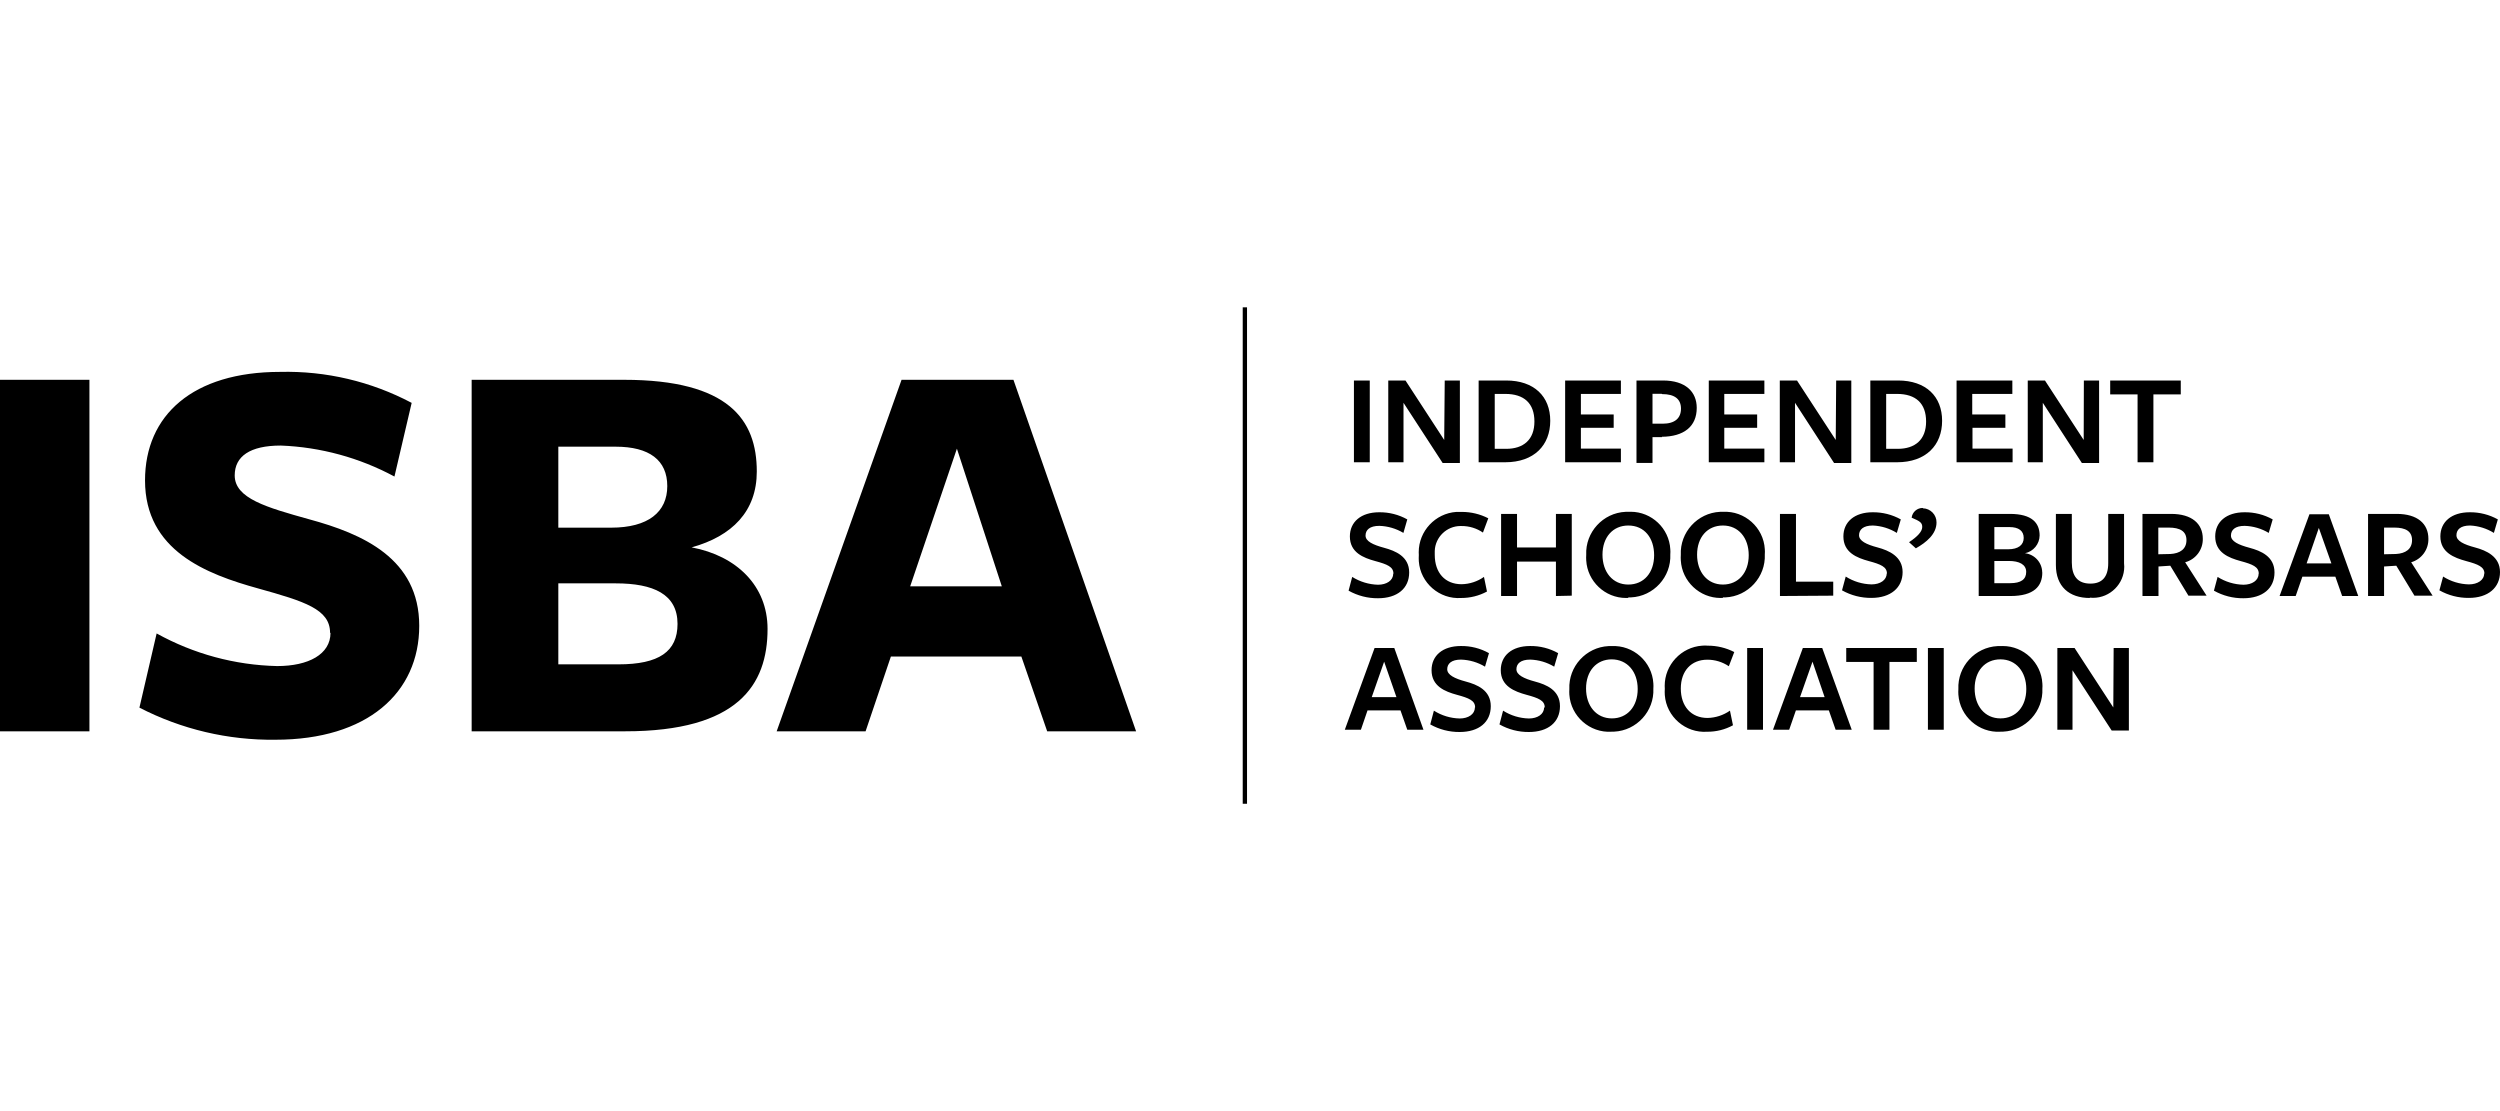 <?xml version="1.0" encoding="UTF-8" standalone="no"?>
<svg xmlns="http://www.w3.org/2000/svg" xmlns:xlink="http://www.w3.org/1999/xlink" xmlns:serif="http://www.serif.com/" width="100%" height="100%" viewBox="0 0 180 80" version="1.1" xml:space="preserve" style="fill-rule:evenodd;clip-rule:evenodd;stroke-linejoin:round;stroke-miterlimit:2;">
    <path d="M0,52.654L6.439,52.654L6.439,27.346L0,27.346L0,52.654ZM23.765,45.565C23.765,43.867 21.943,43.303 18.584,42.367C14.872,41.339 10.442,39.653 10.442,34.59C10.442,29.893 13.887,26.776 20.165,26.776C23.462,26.695 26.725,27.463 29.64,29.007L28.4,34.311C25.879,32.954 23.081,32.191 20.22,32.08C17.996,32.08 16.899,32.855 16.899,34.231C16.899,35.891 19.21,36.536 22.247,37.385C26.132,38.438 30.185,40.223 30.185,45.057C30.185,49.89 26.442,53.261 19.83,53.261C16.426,53.305 13.064,52.511 10.039,50.95L11.278,45.608C13.937,47.082 16.915,47.889 19.954,47.957C22.216,47.957 23.796,47.108 23.796,45.565M49.798,39.411C52.71,38.6 54.489,36.821 54.489,33.946C54.489,30.228 52.469,27.346 44.933,27.346L33.959,27.346L33.959,52.654L45.014,52.654C53.113,52.654 55.264,49.332 55.264,45.286C55.264,42.175 53.033,40.019 49.798,39.411ZM40.199,32.161L44.326,32.161C46.755,32.161 48.044,33.134 48.044,34.999C48.044,36.864 46.675,37.992 43.998,37.992L40.199,37.992L40.199,32.161ZM44.537,47.833L40.199,47.833L40.199,42.002L44.326,42.002C47.04,42.002 48.782,42.776 48.782,44.92C48.782,46.916 47.443,47.833 44.531,47.833L44.537,47.833ZM72.968,27.346L64.912,27.346L55.92,52.654L62.322,52.654L64.144,47.269L73.538,47.269L75.397,52.654L81.798,52.654L72.968,27.346ZM65.532,42.218L68.897,32.304L72.131,42.218L65.532,42.218Z" style="fill-rule:nonzero;"></path>
    <path d="M97.483,33.283L98.623,33.283L98.623,27.396L97.483,27.396L97.483,33.283ZM104.02,27.396L105.111,27.396L105.111,33.338L103.872,33.338L101.052,29.001L101.052,33.283L99.955,33.283L99.955,27.396L101.195,27.396L103.983,31.678L104.02,27.396ZM108.402,28.362L107.621,28.362L107.621,32.316L108.445,32.316C109.684,32.316 110.478,31.665 110.478,30.351C110.478,29.038 109.734,28.362 108.383,28.362M108.383,33.283L106.462,33.283L106.462,27.396L108.445,27.396C110.453,27.396 111.618,28.542 111.618,30.296C111.618,32.049 110.465,33.283 108.371,33.283M112.69,33.283L112.69,27.396L116.705,27.396L116.705,28.362L113.824,28.362L113.824,29.843L116.185,29.843L116.185,30.804L113.824,30.804L113.824,32.297L116.705,32.297L116.705,33.283L112.69,33.283ZM119.643,28.356L118.98,28.356L118.98,30.506L119.711,30.506C120.591,30.506 121.031,30.11 121.031,29.422C121.031,28.734 120.578,28.375 119.674,28.375M119.674,31.473L118.98,31.473L118.98,33.332L117.827,33.332L117.827,27.396L119.736,27.396C121.365,27.396 122.165,28.214 122.165,29.366C122.165,30.717 121.229,31.436 119.649,31.448M123.032,33.283L123.032,27.396L127.035,27.396L127.035,28.362L124.148,28.362L124.148,29.843L126.515,29.843L126.515,30.804L124.148,30.804L124.148,32.297L127.035,32.297L127.035,33.283L123.032,33.283ZM132.204,27.396L133.294,27.396L133.294,33.338L132.055,33.338L129.242,29.001L129.242,33.283L128.145,33.283L128.145,27.396L129.384,27.396L132.173,31.678L132.204,27.396ZM136.585,28.362L135.804,28.362L135.804,32.316L136.641,32.316C137.88,32.316 138.679,31.665 138.679,30.351C138.679,29.038 137.936,28.362 136.585,28.362M136.585,33.283L134.664,33.283L134.664,27.396L136.659,27.396C138.667,27.396 139.832,28.542 139.832,30.296C139.832,32.049 138.673,33.283 136.585,33.283M140.873,33.283L140.873,27.396L144.889,27.396L144.889,28.362L142.001,28.362L142.001,29.843L144.387,29.843L144.387,30.804L142.019,30.804L142.019,32.297L144.907,32.297L144.907,33.283L140.873,33.283ZM150.038,27.396L151.135,27.396L151.135,33.338L149.896,33.338L147.082,29.001L147.082,33.283L145.998,33.283L145.998,27.396L147.237,27.396L150.026,31.678L150.038,27.396ZM155.045,28.399L155.045,33.283L153.905,33.283L153.905,28.399L151.934,28.399L151.934,27.396L157.016,27.396L157.016,28.399L155.045,28.399ZM100.327,41.301C100.327,40.812 99.887,40.632 99.02,40.397C98.152,40.161 97.191,39.777 97.191,38.624C97.191,37.577 97.991,36.883 99.305,36.883C100.011,36.875 100.708,37.053 101.325,37.397L101.046,38.37C100.521,38.055 99.923,37.88 99.311,37.862C98.623,37.862 98.319,38.153 98.319,38.562C98.319,38.971 98.852,39.225 99.658,39.442C100.463,39.659 101.461,40.062 101.461,41.215C101.461,42.367 100.6,43.074 99.218,43.074C98.476,43.081 97.745,42.893 97.098,42.528L97.359,41.537C97.916,41.888 98.559,42.083 99.218,42.101C99.838,42.101 100.308,41.791 100.308,41.32M106.772,38.345C106.318,38.034 105.779,37.869 105.229,37.874C105.206,37.874 105.183,37.873 105.159,37.873C104.165,37.873 103.337,38.671 103.302,39.665C103.295,39.758 103.295,39.851 103.302,39.944C103.302,41.246 104.045,42.064 105.235,42.064C105.813,42.053 106.374,41.87 106.846,41.537L107.063,42.59C106.492,42.898 105.853,43.058 105.204,43.055C103.644,43.164 102.27,41.974 102.155,40.415C102.146,40.262 102.146,40.109 102.155,39.957C102.151,39.89 102.148,39.824 102.148,39.758C102.148,38.238 103.341,36.962 104.857,36.858L105.254,36.858C105.915,36.857 106.568,37.014 107.156,37.317L106.772,38.345ZM112.027,42.913L112.027,40.434L109.226,40.434L109.226,42.913L108.079,42.913L108.079,37.001L109.226,37.001L109.226,39.417L112.027,39.417L112.027,37.001L113.167,37.001L113.167,42.888L112.027,42.913ZM117.238,37.837C116.123,37.837 115.379,38.686 115.379,39.938C115.379,41.19 116.11,42.088 117.238,42.088C118.366,42.088 119.097,41.227 119.097,39.975C119.097,38.723 118.391,37.837 117.238,37.837M117.238,43.049C117.183,43.052 117.128,43.054 117.073,43.054C115.56,43.054 114.294,41.857 114.208,40.347C114.199,40.215 114.199,40.082 114.208,39.95C114.135,38.324 115.413,36.925 117.04,36.852L117.244,36.852C117.3,36.849 117.355,36.847 117.41,36.847C118.918,36.847 120.18,38.042 120.262,39.548C120.272,39.669 120.272,39.792 120.262,39.913C120.335,41.54 119.057,42.939 117.43,43.012L117.232,43.012M124.049,37.837C122.927,37.837 122.19,38.686 122.19,39.938C122.19,41.19 122.927,42.088 124.049,42.088C125.17,42.088 125.908,41.227 125.908,39.975C125.908,38.723 125.176,37.837 124.049,37.837M124.049,43.049C123.993,43.052 123.938,43.054 123.883,43.054C122.37,43.054 121.104,41.857 121.018,40.347C121.009,40.215 121.009,40.082 121.018,39.95C120.945,38.328 122.216,36.932 123.838,36.852L124.055,36.852C125.618,36.765 126.977,37.978 127.066,39.541C127.076,39.665 127.076,39.789 127.066,39.913C127.14,41.54 125.861,42.939 124.235,43.012L124.042,43.012M128.157,42.913L128.157,37.001L129.31,37.001L129.31,41.878L131.993,41.878L131.993,42.888L128.157,42.913ZM135.86,41.301C135.86,40.812 135.42,40.632 134.552,40.397C133.685,40.161 132.724,39.777 132.724,38.624C132.724,37.577 133.524,36.883 134.831,36.883C135.54,36.875 136.238,37.052 136.858,37.397L136.572,38.37C136.052,38.047 135.456,37.863 134.844,37.837C134.156,37.837 133.852,38.129 133.852,38.538C133.852,38.947 134.379,39.201 135.191,39.417C136.002,39.634 136.988,40.068 136.988,41.19C136.988,42.311 136.132,43.049 134.744,43.049C134.002,43.057 133.271,42.868 132.625,42.504L132.892,41.512C133.448,41.866 134.091,42.061 134.751,42.076C135.37,42.076 135.841,41.766 135.841,41.295M138.45,36.598C138.998,36.611 139.44,37.072 139.429,37.62C139.429,38.451 138.698,39.052 137.942,39.479L137.452,39.039C138.072,38.624 138.401,38.265 138.401,37.943C138.401,37.62 138.227,37.527 137.638,37.273C137.686,36.867 138.041,36.561 138.45,36.573M144.647,40.39L143.593,40.39L143.593,41.989L144.734,41.989C145.508,41.989 145.886,41.717 145.886,41.177C145.886,40.638 145.378,40.39 144.647,40.39M144.678,37.949L143.593,37.949L143.593,39.548L144.585,39.548C145.316,39.548 145.707,39.238 145.707,38.73C145.707,38.222 145.347,37.949 144.678,37.949M147.045,41.227C147.045,42.2 146.456,42.913 144.752,42.913L142.466,42.913L142.466,37.001L144.715,37.001C146.308,37.001 146.853,37.658 146.853,38.556C146.845,39.174 146.405,39.708 145.8,39.833C146.495,39.913 147.028,40.503 147.039,41.202M150.472,43.055C148.966,43.055 148.024,42.218 148.024,40.682L148.024,37.001L149.171,37.001L149.171,40.502C149.171,41.475 149.592,42.02 150.509,42.02C151.327,42.02 151.792,41.568 151.792,40.552L151.792,37.001L152.932,37.001L152.932,40.552C152.941,40.634 152.946,40.718 152.946,40.801C152.946,42.032 151.933,43.044 150.703,43.044C150.619,43.044 150.536,43.04 150.453,43.03M156.26,39.888C156.966,39.851 157.425,39.529 157.425,38.891C157.425,38.252 156.966,37.986 156.142,37.986L155.398,37.986L155.398,39.907L156.26,39.888ZM155.411,42.913L154.258,42.913L154.258,37.001L156.322,37.001C157.815,37.001 158.602,37.707 158.602,38.792C158.618,39.578 158.091,40.279 157.332,40.483L158.875,42.888L157.567,42.888L156.26,40.731L155.411,40.787L155.411,42.913ZM162.63,41.301C162.63,40.812 162.19,40.632 161.323,40.397C160.455,40.161 159.495,39.777 159.495,38.624C159.495,37.577 160.294,36.883 161.608,36.883C162.316,36.875 163.015,37.052 163.634,37.397L163.349,38.37C162.824,38.055 162.226,37.88 161.614,37.862C160.926,37.862 160.629,38.153 160.629,38.562C160.629,38.971 161.155,39.225 161.967,39.442C162.779,39.659 163.764,40.062 163.764,41.215C163.764,42.367 162.909,43.074 161.521,43.074C160.779,43.081 160.048,42.893 159.402,42.528L159.668,41.537C160.225,41.891 160.868,42.086 161.527,42.101C162.147,42.101 162.618,41.791 162.618,41.32M166.956,38.011L166.076,40.564L167.86,40.564L166.956,38.011ZM169.794,42.913L168.635,42.913L168.145,41.518L165.772,41.518L165.289,42.913L164.13,42.913L166.28,37.026L167.674,37.026L169.794,42.913ZM172.502,39.888C173.208,39.851 173.667,39.529 173.667,38.891C173.667,38.252 173.208,37.986 172.39,37.986L171.653,37.986L171.653,39.907L172.502,39.888ZM171.653,42.913L170.5,42.913L170.5,37.001L172.564,37.001C174.057,37.001 174.844,37.707 174.844,38.792C174.864,39.569 174.352,40.267 173.605,40.483L175.148,42.888L173.84,42.888L172.533,40.731L171.653,40.787L171.653,42.913ZM178.878,41.301C178.878,40.812 178.432,40.632 177.565,40.397C176.697,40.161 175.706,39.777 175.706,38.624C175.706,37.577 176.505,36.883 177.819,36.883C178.527,36.875 179.226,37.052 179.845,37.397L179.56,38.37C179.045,38.05 178.456,37.866 177.85,37.837C177.162,37.837 176.864,38.129 176.864,38.538C176.864,38.947 177.391,39.201 178.203,39.417C179.015,39.634 180,40.068 180,41.19C180,42.311 179.145,43.049 177.757,43.049C177.015,43.057 176.284,42.868 175.637,42.504L175.904,41.512C176.46,41.866 177.103,42.061 177.763,42.076C178.383,42.076 178.86,41.766 178.86,41.295M99.658,47.641L98.765,50.194L100.544,50.194L99.658,47.641ZM102.49,52.542L101.325,52.542L100.835,51.148L98.462,51.148L97.985,52.542L96.826,52.542L98.97,46.655L100.389,46.655L102.49,52.542ZM106.208,50.931C106.208,50.442 105.768,50.262 104.9,50.027C104.033,49.791 103.072,49.407 103.072,48.254C103.072,47.207 103.872,46.513 105.179,46.513C105.888,46.502 106.588,46.68 107.206,47.027L106.921,48C106.398,47.685 105.802,47.51 105.192,47.492C104.504,47.492 104.2,47.783 104.2,48.186C104.2,48.589 104.727,48.855 105.539,49.072C106.35,49.289 107.336,49.692 107.336,50.844C107.336,51.997 106.481,52.704 105.092,52.704C104.352,52.71 103.624,52.522 102.979,52.158L103.24,51.167C103.796,51.521 104.439,51.716 105.099,51.731C105.718,51.731 106.189,51.421 106.189,50.95M111.221,50.931C111.221,50.442 110.781,50.262 109.914,50.027C109.046,49.791 108.055,49.407 108.055,48.254C108.055,47.207 108.854,46.513 110.161,46.513C110.87,46.502 111.57,46.68 112.188,47.027L111.903,48C111.38,47.685 110.784,47.51 110.174,47.492C109.486,47.492 109.182,47.783 109.182,48.186C109.182,48.589 109.709,48.855 110.521,49.072C111.333,49.289 112.318,49.692 112.318,50.844C112.318,51.997 111.463,52.704 110.081,52.704C109.339,52.711 108.608,52.523 107.962,52.158L108.222,51.167C108.778,51.521 109.421,51.716 110.081,51.731C110.701,51.731 111.172,51.421 111.172,50.95M116.055,47.473C114.933,47.473 114.196,48.322 114.196,49.574C114.196,50.826 114.933,51.724 116.055,51.724C117.176,51.724 117.914,50.863 117.914,49.611C117.914,48.36 117.17,47.473 116.024,47.473M116.024,52.685C114.462,52.776 113.099,51.575 112.993,50.014C112.984,49.882 112.984,49.75 112.993,49.618C112.92,47.995 114.191,46.599 115.813,46.519L116.03,46.519C117.593,46.432 118.952,47.645 119.042,49.209C119.051,49.332 119.051,49.457 119.042,49.58C119.115,51.207 117.836,52.606 116.21,52.679L116.017,52.679M124.476,47.969C124.018,47.661 123.479,47.497 122.927,47.498C121.781,47.498 121.018,48.291 121.018,49.574C121.018,50.857 121.762,51.693 122.946,51.693C123.523,51.68 124.083,51.497 124.557,51.167L124.774,52.22C124.204,52.531 123.564,52.691 122.915,52.685C121.355,52.794 119.981,51.604 119.866,50.045C119.856,49.892 119.856,49.739 119.866,49.587C119.861,49.518 119.858,49.45 119.858,49.381C119.858,47.867 121.045,46.594 122.555,46.488C122.691,46.476 122.828,46.476 122.964,46.488C123.626,46.487 124.278,46.644 124.867,46.947L124.476,47.969ZM125.796,52.542L126.936,52.542L126.936,46.655L125.796,46.655L125.796,52.542ZM130.5,47.641L129.601,50.194L131.373,50.194L130.5,47.641ZM133.325,52.542L132.166,52.542L131.677,51.148L129.304,51.148L128.82,52.542L127.655,52.542L129.805,46.655L131.2,46.655L133.325,52.542ZM136.04,47.659L136.04,52.542L134.899,52.542L134.899,47.659L132.929,47.659L132.929,46.655L138.01,46.655L138.01,47.659L136.04,47.659ZM138.81,52.542L139.95,52.542L139.95,46.655L138.81,46.655L138.81,52.542ZM144.033,47.473C142.912,47.473 142.174,48.322 142.174,49.574C142.174,50.826 142.906,51.724 144.033,51.724C145.161,51.724 145.893,50.863 145.893,49.611C145.893,48.36 145.149,47.473 144.033,47.473M144.033,52.685C142.472,52.776 141.109,51.575 141.003,50.014C140.994,49.882 140.994,49.75 141.003,49.618C140.93,47.995 142.201,46.599 143.823,46.519L144.033,46.519C144.089,46.516 144.144,46.514 144.199,46.514C145.707,46.514 146.969,47.709 147.051,49.215C147.061,49.336 147.061,49.459 147.051,49.58C147.124,51.207 145.846,52.606 144.219,52.679L144.027,52.679M152.182,46.655L153.279,46.655L153.279,52.598L152.04,52.598L149.22,48.26L149.22,52.542L148.13,52.542L148.13,46.655L149.369,46.655L152.158,50.937L152.182,46.655Z" style="fill-rule:nonzero;"></path>
    <rect x="89.476" y="22.128" width="0.31" height="35.743" style="fill-rule:nonzero;"></rect>
</svg>
